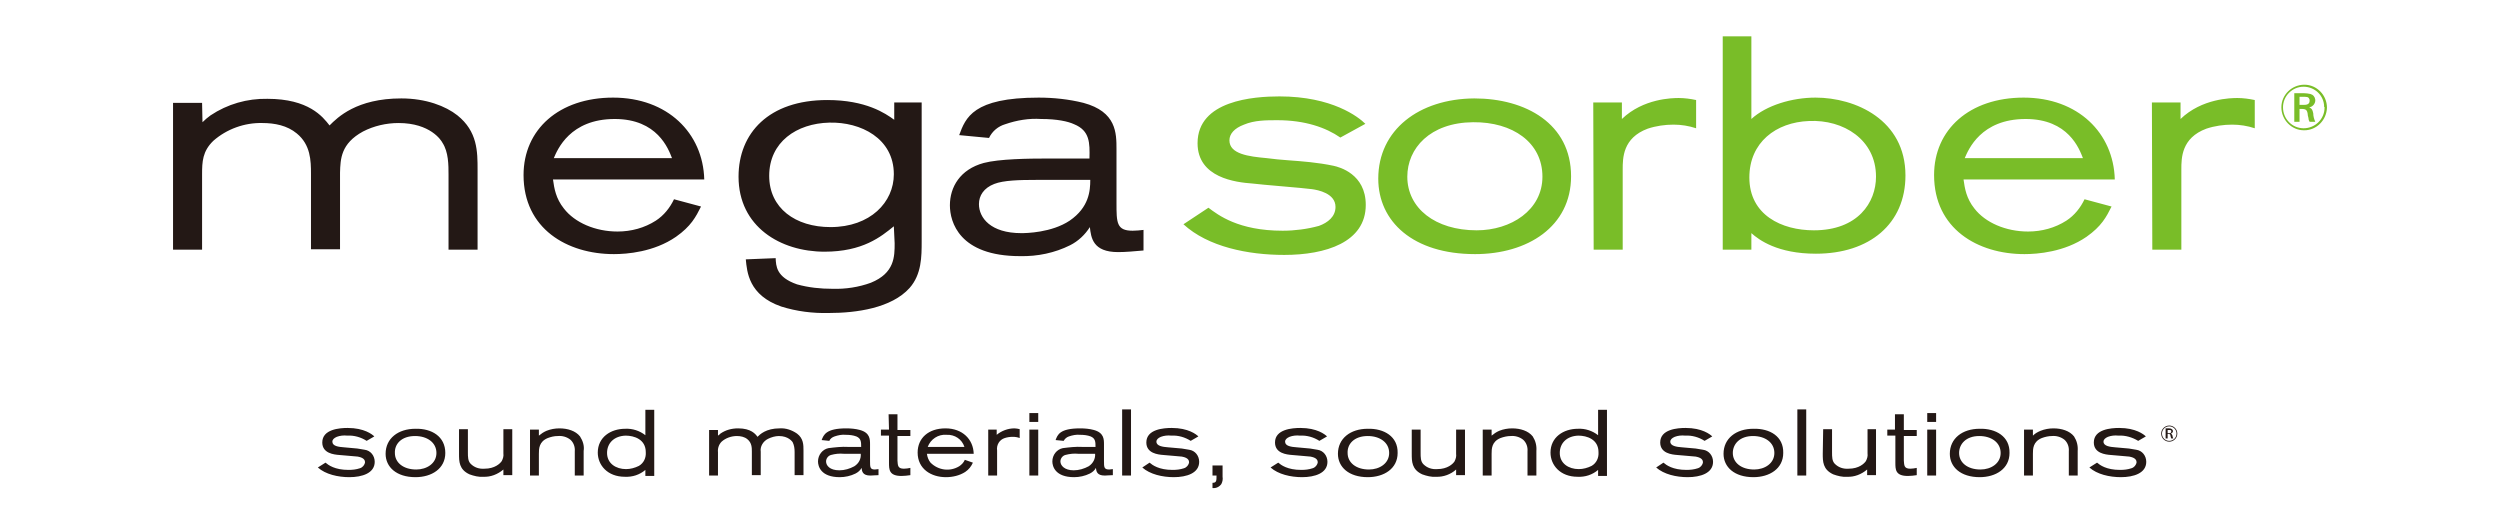 <?xml version="1.0" encoding="utf-8"?>
<!-- Generator: Adobe Illustrator 26.0.2, SVG Export Plug-In . SVG Version: 6.00 Build 0)  -->
<svg version="1.1" id="Megasorber_Logo" xmlns="http://www.w3.org/2000/svg" xmlns:xlink="http://www.w3.org/1999/xlink" x="0px"
	 y="0px" viewBox="0 0 619.8 130" style="enable-background:new 0 0 619.8 130;" xml:space="preserve">
<style type="text/css">
	.st0{fill:#79BD28;}
	.st1{fill:#231815;}
</style>
<path class="st0" d="M293.4,55.6c6.1,5.6,16,7.6,25,7.6c10.2,0,20.2-3.1,20.2-12.4c0-7.7-6.6-9.4-8-9.7c-1.9-0.4-3.9-0.7-5.8-0.9
	c-3.6-0.4-7.2-0.5-10.8-1c-4.4-0.4-9.2-1-9.2-4.4c0-1.6,1.2-3,3.6-3.9c2.6-1.1,5.5-1.1,8.3-1.1c6.8,0,12,1.8,15.6,4.3l6.2-3.4
	c-1.7-1.7-8.2-6.8-21.3-6.8c-6.4,0-20.3,1-20.3,11.6c0,8.6,9.5,9.7,13.6,10c2.3,0.3,12.7,1.1,14.8,1.4c1.4,0.2,5.8,1,5.8,4.4
	c0,2.4-1.9,3.9-4.1,4.7c-2.9,0.8-6,1.2-9,1.2c-11,0-16-3.9-18.4-5.7L293.4,55.6L293.4,55.6z M365.5,24.4
	c-13.7,0.1-23.8,7.8-23.8,19.9c0,10.6,8.6,18.7,24,18.7c13,0,23.8-6.8,23.8-19.3C389.5,30.7,378.3,24.4,365.5,24.4L365.5,24.4z
	 M365.2,30.3c9.8-0.1,17.2,5,17.2,13.5c0,8.3-7.8,13.3-16.3,13.3c-10.3,0-17.2-5.5-17.2-13.3C348.9,36.8,354.5,30.4,365.2,30.3z
	 M395.1,61.9h7.2V42c0-2.8,0-7.8,6.2-10.1c2.1-0.7,4.3-1,6.4-1c1.9,0,3.8,0.3,5.6,0.9v-7c-1.4-0.3-2.9-0.5-4.3-0.5
	c-1.6,0-8.8,0.1-14.1,5.2v-4.1H395L395.1,61.9L395.1,61.9z M427.1,61.9h7.1v-4.1c1.9,1.7,6.5,5.1,16,5.1c13.3,0,22.2-7.4,22.2-19.4
	c0-13.8-12.4-19.3-22.3-19.3c-5.8,0-12.2,1.9-15.9,5.3V9h-7.1V61.9z M448.5,30c8.5-0.4,16.6,4.6,16.6,13.8c0,6.4-4.5,13.3-15.4,13.3
	c-8,0-16-3.8-16-13.1C433.7,35.3,440.3,30.3,448.5,30L448.5,30z M516.8,49.4c-1,2.1-2.5,4-4.5,5.3c-2.8,1.8-6.1,2.7-9.5,2.7
	c-5.5,0-10.6-2.2-13.3-5.7c-2-2.5-2.4-5-2.7-7.2h37.5c-0.3-11.5-9.1-20.3-22.6-20.3c-13.4,0-22.2,7.9-22.2,19.2
	c0,13.3,10.8,19.6,22.4,19.6c3.2,0,9.9-0.5,15.4-4.3c3.7-2.6,4.9-4.9,6.2-7.5L516.8,49.4L516.8,49.4z M487.1,39.2
	c0.9-2.1,4-9.7,15.1-9.7c10.6,0,13.3,7.4,14.2,9.7H487.1z M533.6,61.9h7.2V42c0-2.8,0-7.8,6.2-10.1c2.1-0.7,4.3-1,6.4-1
	c1.9,0,3.8,0.3,5.6,0.9v-7c-1.4-0.3-2.9-0.5-4.3-0.5c-1.6,0-8.8,0.1-14.1,5.2v-4.1h-7.1L533.6,61.9L533.6,61.9z M568.8,23.1v7.1h1.3
	v-3.2c1.3,0,1.8,0,2,1.1c0,0.2,0.1,0.9,0.2,1.1c0,0.3,0.1,0.7,0.3,1h1.4c-0.3-0.7-0.5-1.4-0.5-2.1c-0.2-1-0.4-1.2-1-1.5
	c0.9-0.1,1.6-1,1.5-1.9c-0.1-0.7-0.5-1.2-1.2-1.4c-0.5-0.1-1.1-0.2-1.7-0.2L568.8,23.1z M570.1,24h0.8c1,0,1.4,0,1.6,0.5
	c0.1,0.1,0.1,0.3,0.1,0.5c0,1-1,1-1.5,1h-1V24L570.1,24z M576.9,26.7c0-3.1-2.5-5.7-5.6-5.7c-3.1,0-5.7,2.5-5.7,5.6s2.5,5.7,5.6,5.7
	c0,0,0,0,0.1,0C574.3,32.3,576.8,29.8,576.9,26.7C576.9,26.7,576.9,26.7,576.9,26.7L576.9,26.7z M576.3,26.7c0,2.8-2.3,5.1-5.2,5.1
	c-2.8,0-5.1-2.3-5.1-5.2c0-2.8,2.3-5.1,5.1-5.1c2.8,0,5.1,2.2,5.1,5C576.4,26.6,576.3,26.6,576.3,26.7z"/>
<path class="st1" d="M50.1,25.5h-7.2v36.4h7.2V43.2c0-3.1,0.1-5.7,2.8-8.3c3.3-2.9,7.7-4.5,12.1-4.4c3.1,0,6.2,0.6,8.6,2.6
	c3.4,2.8,3.5,6.7,3.5,10v18.7h7.2V42.8c0.1-3.4,0.2-7.2,5.7-10.2c2.7-1.4,5.8-2.1,8.8-2.1c7.9,0,10.6,4.3,10.9,4.9
	c1.5,2.3,1.5,5.5,1.5,8v18.5h7.2V42.1c0-4.5,0-9.5-5-13.5c-2.9-2.3-7.8-4.2-13.9-4.2c-11.1,0-15.8,4.7-17.8,6.7
	c-1.7-2.2-5.2-6.6-15.4-6.6c-5-0.1-9.9,1.3-14.1,4.1c-0.7,0.5-1.4,1.1-2,1.7L50.1,25.5L50.1,25.5z M167.1,49.4c-1,2.1-2.5,4-4.5,5.3
	c-2.8,1.8-6.1,2.7-9.5,2.7c-5.5,0-10.6-2.2-13.3-5.7c-2-2.5-2.4-5-2.7-7.2h37.5c-0.3-11.5-9.1-20.3-22.6-20.3
	c-13.4,0-22.2,7.9-22.2,19.2c0,13.3,10.8,19.6,22.4,19.6c3.2,0,9.9-0.5,15.4-4.3c3.7-2.6,4.9-4.9,6.2-7.5L167.1,49.4L167.1,49.4z
	 M137.3,39.2c0.9-2.1,4-9.7,15.1-9.7c10.6,0,13.3,7.4,14.2,9.7H137.3z M221.8,60.3c0,3.3,0,7.4-5.9,9.8c-3,1.1-6.3,1.6-9.5,1.5
	c-3,0-5.9-0.3-8.8-1.1c-5.2-1.8-5.2-4.6-5.3-6.5l-7.4,0.3c0.3,3.1,0.7,8.9,8.8,11.7c3.8,1.2,7.8,1.7,11.8,1.6c6.8,0,15.5-1.2,20-6.2
	c3-3.4,3-7.8,3-11.6V25.4h-6.8v4.3c-2.2-1.6-7-4.9-16.6-4.9c-14.5,0-22,8.2-22,19c0,12.4,10.4,18.6,21.3,18.6c9.5,0,14-3.7,17.2-6.3
	L221.8,60.3L221.8,60.3z M205.6,30.4c7.8-0.2,16,3.9,16,12.8c0,6.9-5.8,13.1-15.7,13.1c-8.7,0-15.2-4.7-15.2-12.7
	C190.7,35.2,197.5,30.6,205.6,30.4L205.6,30.4z M245.2,34.2c0.8-1.7,2.3-2.9,4-3.4c2.9-1,5.9-1.5,8.9-1.3c4,0,6.7,0.6,8.2,1.3
	c3.9,1.6,3.9,4.6,3.8,8.5h-10.3c-4.9,0-12.1,0.1-15.9,1.1c-5.9,1.6-8.4,6-8.4,10.5c0,4.1,2.3,12.6,17.4,12.6
	c4.3,0.1,8.6-0.8,12.4-2.7c2-1,3.7-2.6,4.9-4.5c0.3,2.6,0.7,6.2,7,6.2c1.9,0,4-0.2,6.3-0.4V57c-0.9,0.1-1.8,0.2-2.7,0.2
	c-4,0-4-2-4-6.9V37c0-4,0-9.3-8.2-11.5c-3.6-0.9-7.4-1.3-11.1-1.3c-16.3,0-18.1,5-19.7,9.3L245.2,34.2L245.2,34.2z M270.3,44.6
	c0,2.7-0.3,6.8-5.1,10.1c-4.5,3-10.8,3.1-12,3.1c-7.6,0-10.5-3.8-10.5-7.2c0-2.1,1.2-4,3.8-5c2.3-0.9,6.2-1,10.4-1H270.3z"/>
<path class="st1" d="M78.8,115.9c1.9,1.7,5,2.4,7.8,2.4c3.2,0,6.3-1,6.3-3.8c0-1.5-1-2.8-2.5-3c-0.6-0.1-1.2-0.2-1.8-0.3
	c-1.1-0.1-2.2-0.2-3.3-0.3c-1.4-0.1-2.9-0.3-2.9-1.4c0-0.5,0.4-0.9,1.1-1.2c0.8-0.3,1.7-0.4,2.6-0.3c1.7-0.1,3.4,0.4,4.8,1.3
	l1.9-1.1c-0.5-0.5-2.5-2.1-6.6-2.1c-2,0-6.3,0.3-6.3,3.6c0,2.7,2.9,3,4.2,3.1c0.7,0.1,3.9,0.3,4.6,0.4c0.4,0.1,1.8,0.3,1.8,1.4
	c-0.1,0.7-0.6,1.3-1.3,1.5c-0.9,0.3-1.8,0.4-2.8,0.4c-3.4,0-5-1.2-5.7-1.8L78.8,115.9L78.8,115.9z M103,106.3
	c-4.3,0-7.4,2.4-7.4,6.2c0,3.3,2.7,5.8,7.4,5.8c4,0,7.4-2.1,7.4-6C110.4,108.2,107,106.2,103,106.3L103,106.3z M102.9,108.1
	c3,0,5.3,1.6,5.3,4.2s-2.4,4.1-5,4.1c-3.2,0-5.3-1.7-5.3-4.1C97.8,110.1,99.5,108.1,102.9,108.1z M113.8,112.5c0,1.9,0,3.9,2.6,5.1
	c1.1,0.4,2.3,0.7,3.4,0.6c1.8,0.1,3.6-0.6,5-1.8v1.4h2.2v-11.4h-2.2v6c0.1,0.7-0.1,1.3-0.4,1.9c-0.4,0.6-1.7,1.9-4.3,1.9
	c-1.3,0.1-2.5-0.3-3.4-1.2c-0.7-0.7-0.7-1.7-0.7-2.9v-5.7h-2.2L113.8,112.5L113.8,112.5z M133.6,106.5h-2.2v11.4h2.2v-5.4
	c0-1.2,0-3,2.2-3.9c0.8-0.3,1.6-0.5,2.5-0.5c1.1-0.1,2.2,0.2,3.1,0.9c0.8,0.7,1.2,1.8,1.1,2.9v6h2.2v-6.1c0.2-1.3-0.2-2.5-0.9-3.6
	c-1.1-1.4-3.1-2-5.1-2c-1.1,0-2.2,0.2-3.2,0.6c-0.7,0.3-1.3,0.7-1.9,1.2L133.6,106.5L133.6,106.5z M160,107.9
	c-1.4-1.1-3.2-1.7-5-1.6c-3.6,0-6.8,2.1-6.8,5.9c0,3.1,2.4,6,6.7,6c1.9,0.1,3.7-0.5,5.1-1.7v1.5h2.2v-16.4H160V107.9z M155.1,108
	c2.1,0,5,0.9,5,4.1c0.1,1.4-0.5,2.7-1.7,3.4c-1,0.5-2.1,0.8-3.2,0.8c-2.5,0-4.7-1.4-4.7-4C150.5,109.9,152.2,108.1,155.1,108
	L155.1,108z M178,106.6h-2.2v11.3h2.2v-5.8c-0.1-0.9,0.2-1.9,0.9-2.6c1-0.9,2.4-1.4,3.8-1.4c0.9,0,1.9,0.2,2.6,0.8
	c1.1,0.9,1.1,2.1,1.1,3.1v5.8h2.2V112c-0.2-1.3,0.6-2.6,1.8-3.2c0.8-0.4,1.8-0.7,2.7-0.7c2.4,0,3.3,1.4,3.4,1.5
	c0.4,0.8,0.5,1.6,0.5,2.5v5.7h2.2v-6.1c0-1.4,0-3-1.6-4.2c-1.3-0.9-2.8-1.4-4.3-1.3c-3.4,0-4.9,1.5-5.5,2.1
	c-0.5-0.7-1.6-2.1-4.8-2.1c-1.6,0-3.1,0.4-4.4,1.3c-0.2,0.2-0.4,0.4-0.6,0.5L178,106.6L178,106.6z M205.6,109.3
	c0.2-0.5,0.7-0.9,1.3-1.1c0.9-0.3,1.8-0.5,2.8-0.4c0.9,0,1.8,0.1,2.6,0.4c1.2,0.5,1.2,1.4,1.2,2.6h-3.2c-1.6-0.1-3.3,0.1-4.9,0.3
	c-1.5,0.3-2.6,1.7-2.6,3.3c0,1.2,0.7,3.9,5.4,3.9c1.3,0,2.7-0.3,3.9-0.9c0.6-0.3,1.2-0.8,1.5-1.4c0.1,0.8,0.2,1.9,2.2,1.9
	c0.6,0,1.2-0.1,2-0.1v-1.5c-0.3,0-0.6,0.1-0.9,0.1c-1.2,0-1.2-0.6-1.2-2.1v-4.1c0-1.3,0-2.9-2.5-3.6c-1.1-0.3-2.3-0.4-3.4-0.4
	c-5,0-5.6,1.6-6.1,2.9L205.6,109.3L205.6,109.3z M213.4,112.5c0.1,1.3-0.5,2.4-1.6,3.1c-1.1,0.6-2.4,1-3.7,1c-2.4,0-3.3-1.2-3.3-2.2
	c0-0.7,0.5-1.4,1.2-1.6c1.1-0.3,2.1-0.4,3.2-0.3H213.4z M220.4,106.5h-2v1.5h2v6.7c0,1.7,0,3.3,3.1,3.3c0.7,0,1.5-0.1,2.2-0.2V116
	c-0.5,0.1-1.1,0.2-1.6,0.2c-1.6,0-1.5-0.9-1.6-2v-6.1h3.2v-1.5h-3.2v-3.9h-2.2L220.4,106.5L220.4,106.5z M239.2,114
	c-0.3,0.7-0.8,1.2-1.4,1.6c-2.3,1.4-5.2,1-7.1-0.9c-0.5-0.6-0.8-1.4-0.9-2.2h11.6c-0.1-3.6-2.8-6.3-7-6.3c-4.2,0-6.9,2.4-6.9,6
	c0,4.1,3.4,6.1,7,6.1c1.7,0,3.4-0.4,4.8-1.3c0.9-0.6,1.5-1.4,1.9-2.3L239.2,114L239.2,114z M230,110.8c0.7-1.9,2.6-3.2,4.7-3
	c2-0.1,3.8,1.1,4.4,3H230z M245,117.9h2.2v-6.2c-0.2-1.4,0.6-2.7,1.9-3.1c0.6-0.2,1.3-0.3,2-0.3c0.6,0,1.2,0.1,1.7,0.3v-2.2
	c-0.4-0.1-0.9-0.2-1.3-0.2c-1.6,0-3.2,0.6-4.4,1.6v-1.3H245L245,117.9L245,117.9z M255.2,104.6h2.2v-2.2h-2.2V104.6z M255.2,117.9
	h2.2v-11.4h-2.2V117.9L255.2,117.9z M263.7,109.3c0.3-0.5,0.7-0.9,1.3-1.1c0.9-0.3,1.8-0.5,2.8-0.4c0.9,0,1.8,0.1,2.6,0.4
	c1.2,0.5,1.2,1.4,1.2,2.6h-3.2c-1.7-0.1-3.3,0.1-4.9,0.3c-1.5,0.3-2.6,1.7-2.6,3.3c0,1.2,0.7,3.9,5.4,3.9c1.3,0,2.7-0.3,3.9-0.9
	c0.6-0.3,1.2-0.8,1.5-1.4c0.1,0.8,0.2,1.9,2.2,1.9c0.6,0,1.2-0.1,2-0.1v-1.5c-0.3,0-0.6,0.1-0.9,0.1c-1.3,0-1.3-0.6-1.3-2.1v-4.1
	c0-1.3,0-2.9-2.5-3.6c-1.1-0.3-2.3-0.4-3.4-0.4c-5.1,0-5.6,1.6-6.1,2.9L263.7,109.3L263.7,109.3z M271.5,112.5
	c0.1,1.2-0.5,2.4-1.6,3.1c-1.1,0.6-2.4,1-3.7,1c-2.3,0-3.3-1.2-3.3-2.2c0-0.7,0.5-1.4,1.2-1.6c1.1-0.3,2.2-0.4,3.2-0.3H271.5z
	 M278.2,117.9h2.2v-16.4h-2.2V117.9L278.2,117.9z M283.2,115.9c1.9,1.7,5,2.4,7.8,2.4c3.2,0,6.3-1,6.3-3.8c0-1.5-1-2.8-2.5-3
	c-0.6-0.1-1.2-0.2-1.8-0.3c-1.1-0.1-2.2-0.2-3.4-0.3c-1.3-0.1-2.9-0.3-2.9-1.4c0-0.5,0.4-0.9,1.1-1.2c0.8-0.3,1.7-0.4,2.6-0.3
	c1.7-0.1,3.4,0.4,4.8,1.3l1.9-1.1c-0.5-0.5-2.5-2.1-6.6-2.1c-2,0-6.3,0.3-6.3,3.6c0,2.7,2.9,3,4.2,3.1c0.7,0.1,3.9,0.3,4.6,0.4
	c0.4,0.1,1.8,0.3,1.8,1.4c-0.1,0.7-0.6,1.3-1.3,1.5c-0.9,0.3-1.8,0.4-2.8,0.4c-3.4,0-5-1.2-5.7-1.8L283.2,115.9L283.2,115.9z
	 M300.6,117.9h1c0,1.3,0,1.8-1,1.8v1.3c0.9,0.1,1.7-0.3,2.2-1c0.3-0.6,0.4-1.2,0.3-1.8v-2.8h-2.5V117.9L300.6,117.9z M315,115.9
	c1.9,1.7,5,2.4,7.8,2.4c3.2,0,6.3-1,6.3-3.8c0-1.5-1-2.8-2.5-3c-0.6-0.1-1.2-0.2-1.8-0.3c-1.1-0.1-2.2-0.2-3.3-0.3
	c-1.4-0.1-2.9-0.3-2.9-1.4c0-0.5,0.4-0.9,1.1-1.2c0.8-0.3,1.7-0.4,2.6-0.3c1.7-0.1,3.4,0.4,4.8,1.3l1.9-1.1
	c-0.5-0.5-2.5-2.1-6.6-2.1c-2,0-6.3,0.3-6.3,3.6c0,2.7,2.9,3,4.2,3.1c0.7,0.1,3.9,0.3,4.6,0.4c0.4,0.1,1.8,0.3,1.8,1.4
	c-0.1,0.7-0.6,1.3-1.3,1.5c-0.9,0.3-1.8,0.4-2.8,0.4c-3.4,0-5-1.2-5.7-1.8L315,115.9L315,115.9z M339.1,106.3
	c-4.3,0-7.4,2.4-7.4,6.2c0,3.3,2.7,5.8,7.4,5.8c4,0,7.4-2.1,7.4-6C346.6,108.2,343.1,106.2,339.1,106.3L339.1,106.3z M339.1,108.1
	c3,0,5.3,1.6,5.3,4.2s-2.4,4.1-5,4.1c-3.2,0-5.3-1.7-5.3-4.1C334,110.1,335.7,108.1,339.1,108.1z M350,112.5c0,1.9,0,3.9,2.6,5.1
	c1.1,0.4,2.3,0.7,3.4,0.6c1.8,0.1,3.7-0.6,5-1.8v1.4h2.2v-11.3h-2.2v6c0.1,0.7-0.1,1.3-0.4,1.9c-0.4,0.6-1.7,1.9-4.3,1.9
	c-1.3,0.1-2.5-0.3-3.4-1.2c-0.7-0.7-0.7-1.7-0.7-2.9v-5.7H350L350,112.5L350,112.5z M369.8,106.5h-2.2v11.4h2.2v-5.4
	c0-1.2,0-3,2.2-3.9c0.8-0.3,1.7-0.5,2.5-0.5c1.1-0.1,2.2,0.2,3.1,0.9c0.8,0.7,1.2,1.8,1.1,2.9v6h2.2v-6.1c0.1-1.3-0.2-2.5-0.9-3.6
	c-1.1-1.4-3.1-2-5.1-2c-1.1,0-2.2,0.2-3.2,0.6c-0.7,0.3-1.3,0.7-1.9,1.2L369.8,106.5L369.8,106.5z M396.2,107.9
	c-1.4-1.1-3.2-1.7-5-1.6c-3.6,0-6.8,2.1-6.8,5.9c0,3.1,2.4,6,6.7,6c1.9,0.1,3.7-0.5,5.1-1.7v1.5h2.2v-16.4h-2.2V107.9L396.2,107.9z
	 M391.3,108c2.1,0,5,0.9,5,4.1c0.1,1.4-0.5,2.7-1.7,3.4c-1,0.5-2.1,0.8-3.2,0.8c-2.5,0-4.7-1.4-4.7-4
	C386.7,109.9,388.4,108.1,391.3,108L391.3,108z M410.6,115.9c1.9,1.7,5,2.4,7.8,2.4c3.2,0,6.3-1,6.3-3.8c0-1.5-1-2.8-2.5-3
	c-0.6-0.1-1.2-0.2-1.8-0.3c-1.1-0.1-2.2-0.2-3.4-0.3c-1.3-0.1-2.9-0.3-2.9-1.4c0-0.5,0.4-0.9,1.1-1.2c0.8-0.3,1.7-0.4,2.6-0.3
	c1.7-0.1,3.4,0.4,4.8,1.3l1.9-1.1c-0.5-0.5-2.5-2.1-6.6-2.1c-2,0-6.3,0.3-6.3,3.6c0,2.7,2.9,3,4.2,3.1c0.7,0.1,3.9,0.3,4.6,0.4
	c0.4,0.1,1.8,0.3,1.8,1.4c-0.1,0.7-0.6,1.3-1.3,1.5c-0.9,0.3-1.8,0.4-2.8,0.4c-3.4,0-5-1.2-5.7-1.8L410.6,115.9L410.6,115.9z
	 M434.7,106.3c-4.3,0-7.4,2.4-7.4,6.2c0,3.3,2.7,5.8,7.4,5.8c4,0,7.4-2.1,7.4-6C442.2,108.2,438.8,106.2,434.7,106.3L434.7,106.3z
	 M434.6,108.1c3,0,5.3,1.6,5.3,4.2s-2.4,4.1-5,4.1c-3.2,0-5.3-1.7-5.3-4.1C429.6,110.1,431.3,108.1,434.6,108.1z M445.6,117.9h2.2
	v-16.4h-2.2V117.9z M451.9,112.5c0,1.9,0,3.9,2.6,5.1c1.1,0.4,2.3,0.7,3.4,0.6c1.8,0.1,3.6-0.6,5-1.8v1.4h2.2v-11.4H463v6
	c0.1,0.7-0.1,1.3-0.4,1.9c-0.4,0.6-1.7,1.9-4.3,1.9c-1.3,0.1-2.5-0.3-3.4-1.2c-0.7-0.7-0.7-1.7-0.7-2.9v-5.7h-2.2L451.9,112.5
	L451.9,112.5z M469.8,106.5h-1.9v1.5h2v6.7c0,1.7,0,3.3,3.1,3.3c0.7,0,1.5-0.1,2.2-0.2V116c-0.5,0.1-1.1,0.2-1.6,0.2
	c-1.6,0-1.5-0.9-1.6-2v-6.1h3.2v-1.5H472v-3.9h-2.2L469.8,106.5L469.8,106.5z M477.8,104.6h2.2v-2.2h-2.2L477.8,104.6L477.8,104.6z
	 M477.8,117.9h2.2v-11.4h-2.2L477.8,117.9L477.8,117.9z M490.8,106.3c-4.3,0-7.4,2.4-7.4,6.2c0,3.3,2.7,5.8,7.4,5.8
	c4,0,7.4-2.1,7.4-6C498.3,108.2,494.8,106.2,490.8,106.3L490.8,106.3z M490.7,108.1c3,0,5.3,1.6,5.3,4.2s-2.4,4.1-5,4.1
	c-3.2,0-5.3-1.7-5.3-4.1C485.7,110.1,487.4,108.1,490.7,108.1z M504,106.5h-2.2v11.4h2.2v-5.4c0-1.2,0-3,2.2-3.9
	c0.8-0.3,1.7-0.5,2.5-0.5c1.1-0.1,2.2,0.2,3.1,0.9c0.8,0.7,1.2,1.8,1.1,2.9v6h2.2v-6.1c0.1-1.3-0.2-2.5-0.9-3.6
	c-1.1-1.4-3.1-2-5.1-2c-1.1,0-2.2,0.2-3.2,0.6c-0.7,0.3-1.3,0.6-1.9,1.2V106.5L504,106.5z M518,115.9c1.9,1.7,5,2.4,7.8,2.4
	c3.2,0,6.3-1,6.3-3.8c0-1.5-1-2.8-2.5-3c-0.6-0.1-1.2-0.2-1.8-0.3c-1.1-0.1-2.2-0.2-3.4-0.3c-1.3-0.1-2.9-0.3-2.9-1.4
	c0-0.5,0.4-0.9,1.1-1.2c0.8-0.3,1.7-0.4,2.6-0.3c1.7-0.1,3.4,0.4,4.9,1.3l1.9-1.1c-0.5-0.5-2.5-2.1-6.6-2.1c-2,0-6.3,0.3-6.3,3.6
	c0,2.7,2.9,3,4.2,3.1c0.7,0.1,3.9,0.3,4.6,0.4c0.4,0.1,1.8,0.3,1.8,1.4c-0.1,0.7-0.6,1.3-1.3,1.5c-0.9,0.3-1.8,0.4-2.8,0.4
	c-3.4,0-5-1.2-5.7-1.8L518,115.9z M536.9,106.2v2.5h0.5v-1.1c0.5,0,0.7,0,0.7,0.4c0,0.1,0.1,0.3,0.1,0.4c0,0.1,0.1,0.2,0.1,0.3h0.5
	c-0.1-0.2-0.2-0.5-0.2-0.7c-0.1-0.3-0.2-0.4-0.4-0.5c0.3-0.1,0.6-0.4,0.5-0.7c0-0.2-0.2-0.4-0.4-0.5c-0.2-0.1-0.4-0.1-0.6-0.1H536.9
	z M537.4,106.6h0.3c0.4,0,0.5,0,0.6,0.2c0,0.1,0,0.1,0,0.2c0,0.4-0.4,0.4-0.5,0.4h-0.4L537.4,106.6L537.4,106.6z M539.8,107.5
	c0-1.1-0.9-2-2-2c-1.1,0-2,0.9-2,2c0,1.1,0.9,2,2,2c0,0,0,0,0,0C538.9,109.5,539.8,108.6,539.8,107.5
	C539.8,107.5,539.8,107.5,539.8,107.5z M539.6,107.5c0,1-0.8,1.8-1.8,1.8c-1,0-1.8-0.8-1.8-1.8c0-1,0.8-1.8,1.8-1.8
	C538.8,105.7,539.6,106.5,539.6,107.5C539.6,107.5,539.6,107.5,539.6,107.5z"/>
</svg>
